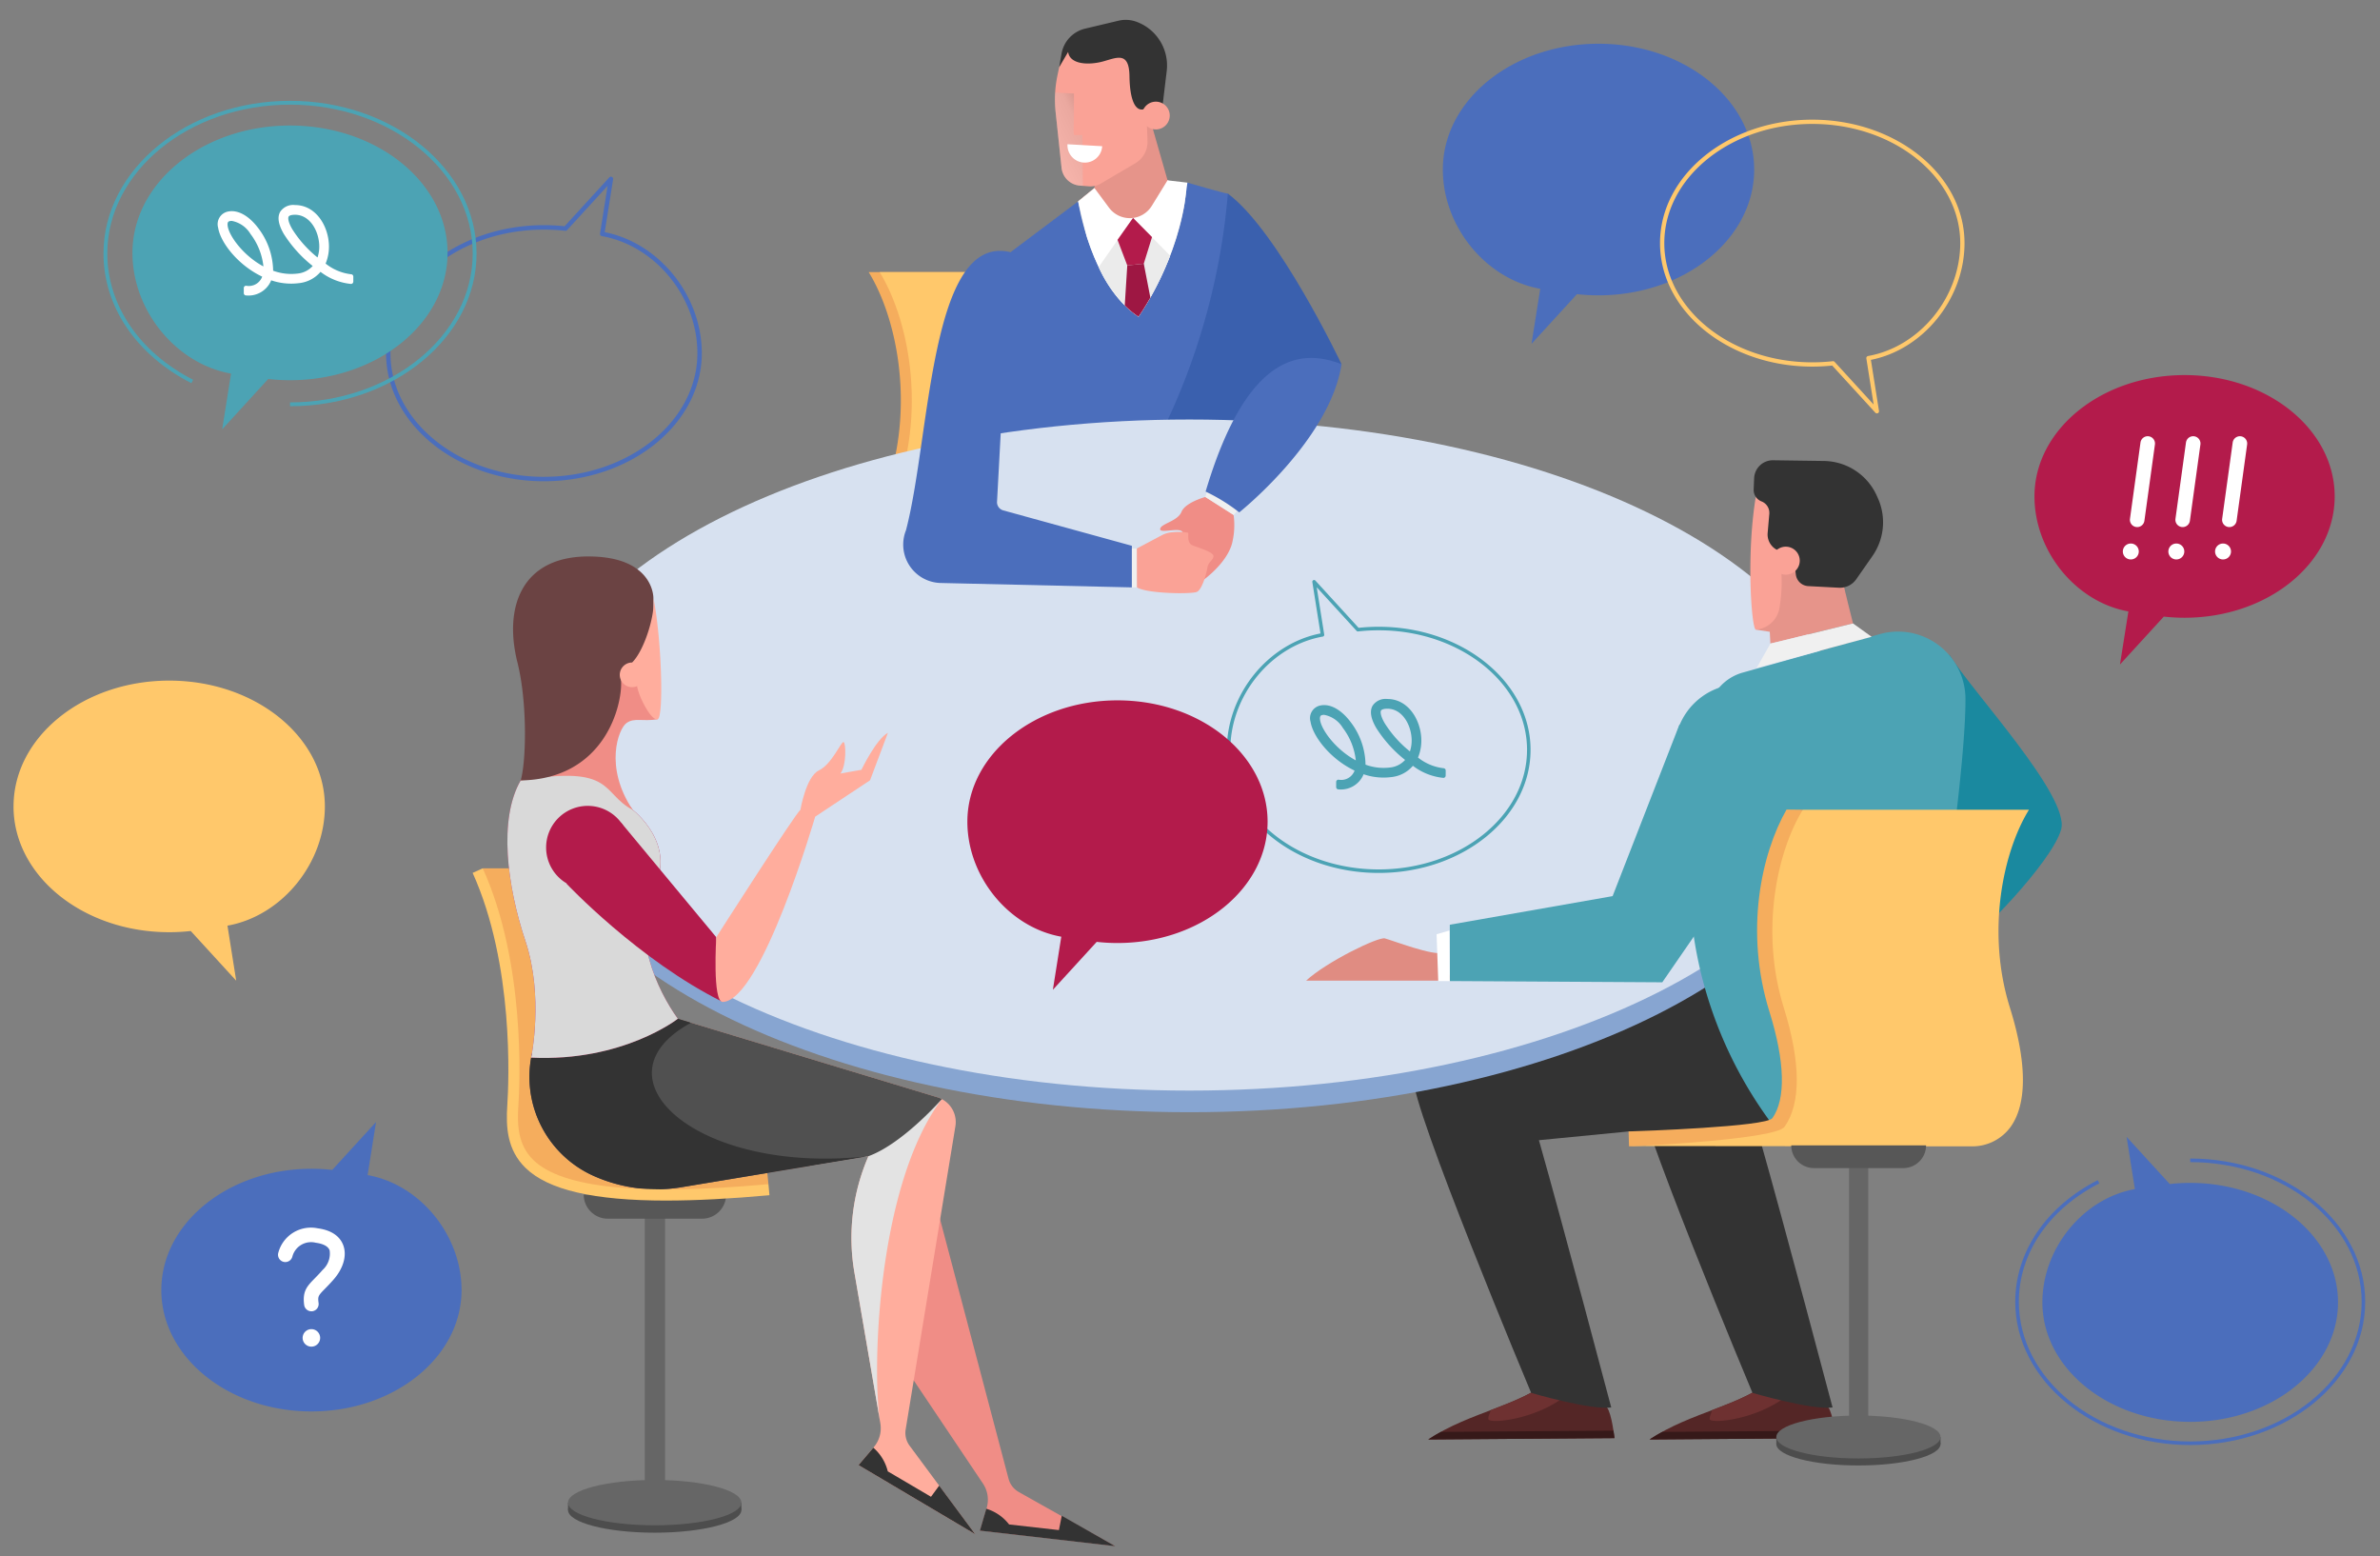 <svg xmlns="http://www.w3.org/2000/svg" xmlns:xlink="http://www.w3.org/1999/xlink" width="335" height="219" viewBox="0 0 335 219"><rect x="0" y="0" width="335" height="219" fill="#808080" stroke="none"/><defs><clipPath id="a"><rect width="335" height="219" transform="translate(0 -0.203)" fill="none"/></clipPath><clipPath id="c"><rect width="3.929" height="13.125" fill="none"/></clipPath><clipPath id="d"><path d="M287.766,38.935l-.419-.031a2.813,2.813,0,0,1-2.571-2.4q-.424-3.976-.847-7.953a16.51,16.51,0,0,1-.062-2.738l2.7.138q-.055,2.766-.11,5.531l1.24.188q.032,3.634.065,7.267" transform="translate(-283.837 -25.811)" fill="none"/></clipPath><clipPath id="e"><rect width="3.954" height="13.124" fill="none"/></clipPath><linearGradient id="f" y1="0.974" x2="0.665" y2="-0.069" gradientUnits="objectBoundingBox"><stop offset="0" stop-color="#fff"/><stop offset="0.787" stop-color="#bdbdbd"/><stop offset="1" stop-color="#707070"/></linearGradient><clipPath id="g"><rect width="18.662" height="45.62" fill="none"/></clipPath><clipPath id="h"><rect width="23.998" height="45.926" fill="none"/></clipPath></defs><g transform="translate(0 -0.459)"><g transform="translate(0 0.662)" clip-path="url(#a)"><g transform="translate(0 0)"><g clip-path="url(#a)"><path d="M270.675,106.327s2.462-9.11,2.462-11.449-.369-8.495-.369-9.11-3.078-10.094-3.078-10.094l-2.369-1.57-33.6,0c3.844,6.223,6.372,18.069,2.84,29.371-2.546,8.148-2.588,14.282-.12,17.741a7.018,7.018,0,0,0,5.763,2.9l50.9-.047s-23.06-3.137-23.06-3.506.257-10.05.257-10.05Z" transform="translate(-111.449 -36.015)" fill="#f5ad5d"/><path d="M273.623,106.327s2.462-9.11,2.462-11.449-.369-8.495-.369-9.11-3.078-10.094-3.078-10.094l-2.369-1.57-33.6,0c3.844,6.223,6.372,18.069,2.84,29.371-2.546,8.148-2.588,14.282-.12,17.741a7.018,7.018,0,0,0,5.763,2.9l50.9-.047S273,120.931,273,120.562s.257-10.05.257-10.05Z" transform="translate(-112.855 -36.015)" fill="#ffc86b"/><path d="M468.979,374.878c.67.861,1.053,4.306,1.053,4.306l-26.219.191c5.933-3.923,12.918-4.689,17.32-8.516s7.846,4.019,7.846,4.019" transform="translate(-211.628 -177.02)" fill="#542626"/><path d="M469.888,385.721c.094.607.144,1.052.144,1.052l-26.219.191c.584-.387,1.181-.734,1.781-1.066Z" transform="translate(-211.628 -184.608)" fill="#361919"/><path d="M460,376.59c-.032-.55.35-.991.3-1.248,3.21-1.222,6.235-2.388,8.546-4.4a4.172,4.172,0,0,1,1.746-.96l2.129,1.533c-4.019,5.024-12.679,5.885-12.726,5.072" transform="translate(-219.345 -177.105)" fill="#6e3131"/><path d="M470.116,286.108l-12.622,1.232c3.423,12.049,10.178,37.609,10.178,37.609-2.875.411-11.274-2.054-11.274-2.054S439.42,282.41,439.83,278.576s42.31-14.24,42.721-13.419.228,11.958.228,11.958l.274,4.381Z" transform="translate(-209.726 -127.097)" fill="#333"/><path d="M409.429,374.878c.67.861,1.053,4.306,1.053,4.306l-26.219.191c5.933-3.923,12.918-4.689,17.32-8.516s7.846,4.019,7.846,4.019" transform="translate(-183.232 -177.02)" fill="#542626"/><path d="M410.338,385.721c.094.607.144,1.052.144,1.052l-26.219.191c.584-.387,1.181-.734,1.782-1.066Z" transform="translate(-183.232 -184.608)" fill="#361919"/><path d="M400.448,376.59c-.032-.55.35-.991.3-1.248,3.21-1.222,6.235-2.388,8.546-4.4a4.172,4.172,0,0,1,1.746-.96l2.129,1.533c-4.019,5.024-12.679,5.885-12.726,5.072" transform="translate(-190.949 -177.105)" fill="#6e3131"/><path d="M410.566,286.108l-12.622,1.232c3.423,12.049,10.178,37.609,10.178,37.609-2.875.411-11.274-2.054-11.274-2.054S379.87,282.41,380.28,278.576s42.31-14.24,42.721-13.419,11.5,17.8,11.5,17.8l-4.929,3.149Z" transform="translate(-181.33 -127.097)" fill="#333"/><path d="M276.216,52.679,263.94,61.9c-3.277,5.3-4.048,38.168-1.06,43.083S305,77.416,305,77.416c-1.735-10.024-7.325-25.831-7.711-25.831s-5.686-1.542-5.686-1.542Z" transform="translate(-124.461 -24.543)" fill="#4b6ebc"/><path d="M311.877,90.622a65.063,65.063,0,0,0,15.57-6.015c-.928-5.359-3.671-18.153-5.418-23.518-1.688-4.619-3.008-8.1-3.008-8.1-1.933,23.5-12.434,39.175-12.434,39.175s2.232-.622,5.29-1.544" transform="translate(-146.193 -25.949)" fill="#3a60ae"/><path d="M305.3,49.307c-.9,9.673-6.727,17.82-6.727,17.82-6.722-4.389-8.5-16.224-8.5-16.224l5.637-4.584,6.949,1.619Z" transform="translate(-138.319 -22.768)" fill="#e6e6e6"/><path d="M290.075,45.195l2.3-1.886.575-8.18,7.453-.782,2.26,7.882L305.3,43.6l-9.04,7.423Z" transform="translate(-138.32 -17.059)" fill="#e6948a"/><path d="M298.57,68.6c-3.911-2.554-6.144-7.623-7.33-11.421l-1.165-4.8,2.3-1.874,2.044,2.758a3.64,3.64,0,0,0,6.024-.257l2.212-3.59,2.8.329-.416,3.012A42.149,42.149,0,0,1,298.57,68.6" transform="translate(-138.32 -24.244)" fill="#fff"/><path d="M300.437,59.522h0l5.23,5.321a42.678,42.678,0,0,1-4.463,8.581,16.948,16.948,0,0,1-5.6-6.982Z" transform="translate(-140.957 -29.063)" fill="#ebebeb"/><path d="M302.855,59.522l2.67,2.7-1.16,3.744-2.323.243-1.372-3.6Z" transform="translate(-143.372 -29.063)" fill="#b31b4b"/><path d="M302.97,72.088l2.323-.244.925,4.768c-.961,1.7-1.668,2.687-1.668,2.687a12.115,12.115,0,0,1-1.935-1.589Z" transform="translate(-144.299 -34.939)" fill="#9e1743"/><path d="M284.429,15.4l-.237,1.121a16.574,16.574,0,0,0-.265,5.182l.847,7.954a2.813,2.813,0,0,0,2.571,2.4l1.288.1a2.812,2.812,0,0,0,1.636-.38L295.16,28.9a3.458,3.458,0,0,0,1.7-3.1l-.079-2.387s-.413-3.937-.549-4.48-2.219-7.489-2.219-7.489l-8.015,1-.995,1.139Z" transform="translate(-135.344 -6.139)" fill="#faa296"/><path d="M286.232,10.776c.24,1.779,2.9,1.871,4.864,1.347s3.717-1.5,3.77,2.046.89,4.948,1.976,4.675a19.065,19.065,0,0,1,2.666-.386l.6-5a6.549,6.549,0,0,0-4.267-6.935,4.4,4.4,0,0,0-2.519-.145l-4.7,1.116a4.4,4.4,0,0,0-3.319,3.528l-.331,1.9Z" transform="translate(-135.886 -3.667)" fill="#333"/><path d="M307.262,30.416A1.953,1.953,0,1,0,309,28.27a1.953,1.953,0,0,0-1.738,2.146" transform="translate(-146.51 -14.156)" fill="#faa296"/><g transform="translate(148.492 12.822)" style="mix-blend-mode:multiply;isolation:isolate"><g clip-path="url(#c)"><g transform="translate(0 0)"><g clip-path="url(#d)"><g transform="translate(-0.024 0)"><g clip-path="url(#e)"><path d="M4830.274,524.758l.661,5.56h2.921v-7.323h-1.26V517.02h-2.88v4.248Z" transform="translate(-4829.903 -517.02)" opacity="0.25" fill="url(#f)"/></g></g></g></g></g></g><path d="M287.2,39.712a2.446,2.446,0,0,0,4.885.275Z" transform="translate(-136.945 -19.617)" fill="#fff"/><path d="M328.262,166.783c0,26.076-41.782,47.216-93.323,47.216s-93.323-21.139-93.323-47.216,41.783-47.216,93.323-47.216,93.323,21.139,93.323,47.216" transform="translate(-67.529 -57.695)" fill="#87a5d1"/><path d="M328.262,160.968c0,26.076-41.782,47.216-93.323,47.216s-93.323-21.139-93.323-47.216,41.783-47.216,93.323-47.216,93.323,21.139,93.323,47.216" transform="translate(-67.529 -54.922)" fill="#d7e1f0"/><path d="M330.354,52.991c7.132,5.3,16,24,16,24l-10.409,3.855c.1-8.289-5.59-27.855-5.59-27.855" transform="translate(-157.526 -25.949)" fill="#3a60ae"/><path d="M318.5,134.584s-2.819.759-3.361,2.1-2.964,1.663-3,2.422,3.578-.615,3.18.831-.217,8.457,2.06,6.94,4.518-3.832,4.952-6.072a10.474,10.474,0,0,0,.145-3.687Z" transform="translate(-148.84 -64.856)" fill="#f08d86"/><path d="M258.1,68.575c-11.371-2.754-11.239,25.982-14.709,39.143a5.407,5.407,0,0,0,5.022,7.41l26.778.617v-5.853l-18.1-4.981a1.207,1.207,0,0,1-.886-1.127Z" transform="translate(-115.872 -33.292)" fill="#4b6ebc"/><path d="M304.531,153.92v-5.472h.7l.016,5.472Z" transform="translate(-145.213 -71.467)" fill="#f0f0f0"/><path d="M305.885,151.81l-.016-5.472,3.5-1.857a3.786,3.786,0,0,1,1.651-.439,7.475,7.475,0,0,1,2.059.077c.127.19-.246,1.455.676,1.8s2.863.923,2.9,1.464-.732.827-.859,1.654-.732,3.054-1.463,3.4-7.158.255-8.446-.636" transform="translate(-145.851 -69.357)" fill="#faa296"/><path d="M324.623,132.511,324.3,133.6l3.976,2.53.8-.9Z" transform="translate(-154.638 -63.867)" fill="#f0f0f0"/><path d="M343.5,98.069c-5.494-2.12-13.253-1.831-19.132,17.927a24.875,24.875,0,0,1,4.735,2.928s12.759-10.156,14.4-20.855" transform="translate(-154.671 -47.027)" fill="#4b6ebc"/><path d="M517.424,176.987c3.031,5.013,17.023,19.938,15.74,24.6s-12.359,15.857-12.592,15.041-11.542-7-10.843-11.076,7.7-28.566,7.7-28.566" transform="translate(-243.044 -85.075)" fill="#1a899f"/><path d="M462.025,176.56l19.27-5.408a9.491,9.491,0,0,1,12.065,8.988c0,.1,0,.2,0,.306,0,8.919-3.148,30.256-3.148,30.256l-17.489,24.135s-5.118,6.676-5.992,5.976a9.311,9.311,0,0,1-.91-1.138,58.778,58.778,0,0,1-11.353-35.288c.083-9.187,1.05-17.9,2.961-23.511a6.772,6.772,0,0,1,4.594-4.316" transform="translate(-216.709 -82.122)" fill="#4ca3b4"/><path d="M484.773,151.3c0,.262,1.312,5.421,1.312,5.421l-11.63,2.842-.088-1.661L472.4,157.6l3.367-13.9Z" transform="translate(-225.26 -69.201)" fill="#e6948a"/><path d="M471.79,133.584c-1.487,8.263-.7,19.063-.087,19.194a3.672,3.672,0,0,0,3.367-3.323,20.332,20.332,0,0,0,.219-4.809c.043-.131,1.224-5.028,1.312-6.121a13.15,13.15,0,0,0-.831-4.023c-.131-.087-3.979-.918-3.979-.918" transform="translate(-224.563 -64.379)" fill="#faa296"/><path d="M471.889,127.24l-.064,1.578a1.73,1.73,0,0,0,1.1,1.683,1.731,1.731,0,0,1,1.1,1.763l-.232,2.683a2.439,2.439,0,0,0,1.873,2.583l1.968,2.186.125,1.065a1.859,1.859,0,0,0,1.748,1.641l4.309.228a2.807,2.807,0,0,0,2.451-1.2l2.282-3.27a8.272,8.272,0,0,0,.763-8.124l-.161-.36a8.273,8.273,0,0,0-7.426-4.883l-7.163-.1a2.634,2.634,0,0,0-2.671,2.527" transform="translate(-224.985 -60.149)" fill="#333"/><path d="M480.638,149.927a1.968,1.968,0,1,1-1.968-1.968,1.968,1.968,0,0,1,1.968,1.968" transform="translate(-227.311 -71.234)" fill="#faa296"/><path d="M370.651,255.289c-1.166.583-7.229-1.749-8.161-1.982s-8.162,3.264-11.076,5.946h20.4Z" transform="translate(-167.568 -121.463)" fill="#e08c82"/><path d="M450.531,194.255a9.357,9.357,0,1,0,9.357-9.357,9.357,9.357,0,0,0-9.357,9.357" transform="translate(-214.832 -88.848)" fill="#4ca3b4"/><path d="M412.99,219.927l9.415-24.164,16.877,8.307-19.3,27.982-29.906-.175V223.95Z" transform="translate(-186.005 -94.029)" fill="#4ca3b4"/><path d="M474.574,171.444,486.2,168.6l2.623,1.88-16.177,4.373Z" transform="translate(-225.379 -81.077)" fill="#f0f0f0"/><path d="M388.379,258.312h-1.632l-.233-6.588,1.808-.525Z" transform="translate(-184.305 -120.463)" fill="#fff"/><path d="M501.034,386.567c0,1.668-5.174,3.02-11.556,3.02s-11.556-1.352-11.556-3.02,5.174-3.02,11.556-3.02,11.556,1.352,11.556,3.02" transform="translate(-227.893 -183.572)" fill="#4d4d4d"/><path d="M498.834,352.537h0a1.356,1.356,0,0,1-1.356-1.356V313.216h2.712v37.965a1.356,1.356,0,0,1-1.356,1.356" transform="translate(-237.218 -150.035)" fill="#666"/><path d="M459.637,249.234s-2.332-8.628-2.332-10.843.349-8.045.349-8.628,2.915-9.561,2.915-9.561l2.244-1.487,31.819,0c-3.64,5.894-6.035,17.113-2.69,27.817,2.411,7.717,2.451,13.527.114,16.8a6.649,6.649,0,0,1-5.458,2.748l-48.209-.044s21.839-2.971,21.839-3.321-.243-9.518-.243-9.518Z" transform="translate(-209.043 -104.972)" fill="#ffc86b"/><path d="M438.237,266.058l-.06-2.1c1.7-.048,19.377-.66,20.24-1.869,1.913-2.681,1.768-7.994-.409-14.957-3.541-11.334-1.155-22.233,2.4-28.47l2.292.027c-3.64,5.893-6.035,17.112-2.69,27.817,2.411,7.717,2.45,13.527.114,16.8-1.235,1.731-19.553,2.681-21.889,2.748" transform="translate(-208.941 -104.948)" fill="#f5ad5d"/><path d="M497.705,312.181H485.132a3.2,3.2,0,0,1-3.2-3.2H500.91a3.205,3.205,0,0,1-3.2,3.2" transform="translate(-229.803 -148.013)" fill="#575757"/><rect width="23.112" height="0.986" transform="translate(250.03 202.009)" fill="#4d4d4d"/><path d="M501.034,384.682c0,1.668-5.174,3.02-11.556,3.02s-11.556-1.352-11.556-3.02,5.174-3.02,11.556-3.02,11.556,1.352,11.556,3.02" transform="translate(-227.893 -182.673)" fill="#666"/><path d="M177.224,404.169c0,1.761-5.463,3.189-12.2,3.189s-12.2-1.428-12.2-3.189,5.463-3.189,12.2-3.189,12.2,1.428,12.2,3.189" transform="translate(-72.871 -191.884)" fill="#4d4d4d"/><path d="M174.9,368.238h0a1.432,1.432,0,0,1-1.432-1.432V326.72h2.864v40.086a1.432,1.432,0,0,1-1.432,1.432" transform="translate(-82.717 -156.474)" fill="#666"/><path d="M173.71,325.626H160.435a3.384,3.384,0,0,1-3.384-3.384h20.043a3.384,3.384,0,0,1-3.384,3.384" transform="translate(-74.888 -154.339)" fill="#575757"/><path d="M129.884,234.472h7.922l31.757,39.236.537,5.21-2.012,1.125-12.668.13-10.759-.694-6.421-2.169L134.6,274.4l-.955-4.121.521-4.859.087-5.51-.694-11.15-2.863-8.85Z" transform="translate(-61.934 -112.487)" fill="#f5ad5d"/><path d="M237.668,313.607a3.637,3.637,0,0,1,3.977,2.68l11.033,41.8a3.03,3.03,0,0,0,1.443,1.868l13.5,7.594-18.947-2.17.93-3.186a4.108,4.108,0,0,0-.533-3.438l-12-17.874a28.771,28.771,0,0,1-4.881-15.752Z" transform="translate(-110.719 -150.207)" fill="#f08d86"/><path d="M142.784,279.87l-.1.532a15.274,15.274,0,0,0,8.783,16.637,21.579,21.579,0,0,0,12.366,1.6l26.332-4.369a28.77,28.77,0,0,0-1.979,16.372l3.651,21.216a4.1,4.1,0,0,1-.919,3.355l-2.15,2.528,16.409,9.719-9.219-12.444a3.028,3.028,0,0,1-.555-2.295l7-42.664a3.636,3.636,0,0,0-2.536-4.07l-36.539-11.053Z" transform="translate(-67.924 -131.78)" fill="#ffad9d"/><g transform="translate(113.91 154.456)" style="mix-blend-mode:multiply;isolation:isolate"><g clip-path="url(#g)"><path d="M227.743,342.159c-1.218-6.73-.59-33.371,8.653-45.62,0,0-18.624,7.369-18.661,7.713-.006.057,0,.658.058,1.692l8.277-1.374a28.773,28.773,0,0,0-1.979,16.372Z" transform="translate(-217.734 -296.539)" fill="#e3e3e3"/></g></g><path d="M200.5,286.236a3.621,3.621,0,0,0-.619-.251l-36.539-11.053-20.553,4.938-.1.532a15.274,15.274,0,0,0,8.783,16.637,21.584,21.584,0,0,0,12.366,1.6l26.332-4.369c4.474-1.632,9.467-7.071,10.326-8.033" transform="translate(-67.924 -131.78)" fill="#505050"/><path d="M165.086,275.555l-.031-.1-1.718-.519-20.553,4.938-.1.532a15.273,15.273,0,0,0,8.783,16.637,21.589,21.589,0,0,0,12.365,1.6l26.333-4.369c-24.127,2.679-39.087-11.015-25.084-18.714" transform="translate(-67.925 -131.78)" fill="#333"/><path d="M138.382,204.564c-3.145,5.445-1.93,14.815.672,22.625s.8,16.38.8,16.38c12.908.627,20.649-5.47,20.649-5.47-2.882-3.969-6.7-12.125-3.4-18.372s-2.95-11.019-2.95-11.019l-8.677-11.019Z" transform="translate(-65.092 -94.946)" fill="#b31b4b"/><g transform="translate(71.415 102.742)" style="mix-blend-mode:multiply;isolation:isolate"><g clip-path="url(#h)"><path d="M138.382,204.564c-3.145,5.445-1.93,14.815.672,22.625s.8,16.38.8,16.38c12.908.627,20.649-5.47,20.649-5.47-2.882-3.969-6.7-12.125-3.4-18.372s-2.95-11.019-2.95-11.019l-8.677-11.019Z" transform="translate(-136.507 -197.688)" fill="#d9d9d9"/></g></g><path d="M159.377,187.1c-2.212.347-3.254-.261-4.381.521s-3.211,6.161.867,12.234c-4.512-2.386-2.473-6.377-15.77-4.143,6.312-9.045,16.464-16.594,16.464-16.594Z" transform="translate(-66.802 -86.089)" fill="#f08d86"/><path d="M153.237,167.983c.261,3.384-2.212,13.926-14.121,14.121.781-2.668.958-10.94-.456-16.594-2-7.982.738-14.924,9.978-14.924s9.154,5.813,9.154,5.813.13,5.206.065,5.531-.846,2.082-.911,2.408a24.863,24.863,0,0,1-2.065,2.634Z" transform="translate(-65.825 -72.486)" fill="#6b4343"/><path d="M169.194,174.13a1.736,1.736,0,1,1-.705-3.322c1.692-1.648,3.3-6.724,2.994-9.11,1.171,5.77,1.475,16.789.607,17.093s-2.668-3.119-2.9-4.661" transform="translate(-79.515 -77.785)" fill="#ffad9d"/><path d="M158.648,223.53a5.857,5.857,0,1,1-5.857-5.857,5.857,5.857,0,0,1,5.857,5.857" transform="translate(-70.064 -104.476)" fill="#b31b4b"/><path d="M160.086,222.151l13.405,16.138.911,9.111c-11.843-5.857-22-16.66-22-16.66Z" transform="translate(-72.674 -106.611)" fill="#b31b4b"/><path d="M193.523,235.894c5.464-.161,13.015-26.073,13.015-26.073l7.722-5.119,2.516-6.681c-1.648.867-3.731,5.206-3.731,5.206l-2.95.521c.867-1.128.781-4.338.434-4.425s-1.648,3.123-3.471,3.991-2.6,5.553-2.6,5.553c-.607.347-11.843,17.918-11.843,17.918s-.564,9.154.911,9.11" transform="translate(-91.795 -95.105)" fill="#ffad9d"/><path d="M154.427,281.226c-10.244,0-16.658-1.511-19.82-4.6-2.6-2.54-2.77-5.745-2.565-8.829.212-3.188.976-19.744-4.878-32.684l1.423-.644c6.007,13.28,5.23,30.179,5.013,33.432-.18,2.711-.051,5.509,2.1,7.608,4.045,3.949,14.874,5.062,33.1,3.406l.141,1.555c-5.5.5-10.33.753-14.517.753" transform="translate(-60.637 -112.487)" fill="#ffc86b"/><path d="M242.349,395.644l-1.154,1.572-6.084-3.579a6.4,6.4,0,0,0-2.029-3.326L231,392.756l16.409,9.72Z" transform="translate(-110.151 -186.796)" fill="#333"/><path d="M275.161,407.711l-.4,2.02-7.014-.793a6.4,6.4,0,0,0-3.207-2.212l-.9,3.082,19.044,2.188Z" transform="translate(-125.711 -194.624)" fill="#333"/><rect width="24.403" height="1.041" transform="translate(79.95 211.243)" fill="#4d4d4d"/><path d="M177.224,402.179c0,1.761-5.463,3.189-12.2,3.189s-12.2-1.428-12.2-3.189,5.463-3.189,12.2-3.189,12.2,1.428,12.2,3.189" transform="translate(-72.871 -190.935)" fill="#666"/><path d="M135.52,48.434a.311.311,0,0,1,.309.362l-1.182,7.446c7.687,1.526,13.664,8.944,13.664,17.033,0,9.934-9.969,18.017-22.222,18.017s-22.222-8.082-22.222-18.017,9.969-18.017,22.222-18.017a27.865,27.865,0,0,1,2.91.152l6.29-6.874a.313.313,0,0,1,.231-.1m-9.431,42.232c11.909,0,21.6-7.8,21.6-17.392,0-7.9-5.908-15.137-13.45-16.475a.313.313,0,0,1-.254-.357l1.067-6.718-5.7,6.225a.314.314,0,0,1-.265.1,27.053,27.053,0,0,0-3-.166c-11.909,0-21.6,7.8-21.6,17.392s9.688,17.392,21.6,17.392" transform="translate(-49.528 -23.776)" fill="#4b6ebc"/><path d="M432.023,30.383c0,9.778-9.809,17.7-21.91,17.7a27.278,27.278,0,0,1-3.033-.168l-6.4,6.992,1.229-7.746c-7.623-1.352-13.709-8.729-13.709-16.782,0-9.778,9.81-17.7,21.91-17.7s21.91,7.926,21.91,17.7" transform="translate(-185.111 -6.727)" fill="#4b6ebc"/><path d="M3.64,201.683c0,9.778,9.81,17.7,21.91,17.7a27.277,27.277,0,0,0,3.033-.168l6.4,6.992-1.229-7.746c7.623-1.352,13.709-8.729,13.709-16.782,0-9.778-9.81-17.7-21.91-17.7s-21.91,7.926-21.91,17.7" transform="translate(-1.736 -88.409)" fill="#ffc86b"/><path d="M43.4,326.361c0-9.429,9.46-17.073,21.128-17.073a26.38,26.38,0,0,1,2.926.162l6.169-6.742-1.185,7.47c7.351,1.3,13.22,8.418,13.22,16.183,0,9.429-9.46,17.073-21.129,17.073S43.4,335.79,43.4,326.361" transform="translate(-20.693 -145.024)" fill="#4b6ebc"/><path d="M79.5,342.92a1.024,1.024,0,0,1-1.014-.885c-.27-1.952.424-2.662,1.476-3.736.325-.333.694-.708,1.128-1.207a3.089,3.089,0,0,0,.976-2.759c-.262-.694-1.2-.958-1.941-1.057a2.722,2.722,0,0,0-3.294,1.92,1.025,1.025,0,1,1-2-.461,4.751,4.751,0,0,1,5.563-3.491c2.346.313,3.247,1.46,3.588,2.367.541,1.434.038,3.24-1.348,4.829-.473.543-.882.959-1.209,1.294-.944.964-1.043,1.065-.911,2.023a1.025,1.025,0,0,1-.875,1.156,1.079,1.079,0,0,1-.142.009" transform="translate(-35.671 -158.602)" fill="#fff"/><path d="M83.889,359.653a1.232,1.232,0,1,1-1.232-1.232,1.232,1.232,0,0,1,1.232,1.232" transform="translate(-38.827 -171.591)" fill="#fff"/><path d="M476.93,74.327,470.864,67.7a26.766,26.766,0,0,1-2.806.148c-11.817,0-21.43-7.794-21.43-17.374S456.242,33.1,468.058,33.1s21.43,7.794,21.43,17.374c0,7.8-5.765,14.953-13.178,16.426l1.14,7.18a.3.3,0,0,1-.519.251m-29.7-23.856c0,9.248,9.343,16.771,20.827,16.771a26.042,26.042,0,0,0,2.892-.161.3.3,0,0,1,.256.1l5.492,6L475.67,66.7a.3.3,0,0,1,.245-.344c7.273-1.29,12.971-8.269,12.971-15.887,0-9.248-9.343-16.771-20.827-16.771s-20.827,7.524-20.827,16.771" transform="translate(-212.97 -16.463)" fill="#ffc86b"/><path d="M589.633,118.875c0,9.429-9.46,17.073-21.128,17.073a26.376,26.376,0,0,1-2.925-.162l-6.169,6.742,1.185-7.47c-7.351-1.3-13.22-8.418-13.22-16.183,0-9.429,9.46-17.073,21.129-17.073s21.128,7.644,21.128,17.073" transform="translate(-261.011 -49.224)" fill="#b31b4b"/><path d="M574.079,131.032a1.073,1.073,0,0,1-.141-.009,1.026,1.026,0,0,1-.876-1.156l1.481-10.734a1.025,1.025,0,0,1,2.031.28l-1.481,10.734a1.026,1.026,0,0,1-1.014.885" transform="translate(-273.255 -57.066)" fill="#fff"/><path d="M573.4,148.228a1.121,1.121,0,1,1-1.121-1.121,1.121,1.121,0,0,1,1.121,1.121" transform="translate(-272.354 -70.827)" fill="#fff"/><path d="M586.317,131.032a1.081,1.081,0,0,1-.141-.009,1.025,1.025,0,0,1-.876-1.156l1.48-10.734a1.025,1.025,0,0,1,2.032.28l-1.481,10.734a1.026,1.026,0,0,1-1.014.885" transform="translate(-279.09 -57.066)" fill="#fff"/><path d="M585.643,148.228a1.121,1.121,0,1,1-1.121-1.121,1.121,1.121,0,0,1,1.121,1.121" transform="translate(-278.189 -70.827)" fill="#fff"/><path d="M598.884,131.032a1.08,1.08,0,0,1-.141-.009,1.025,1.025,0,0,1-.876-1.156l1.481-10.734a1.025,1.025,0,0,1,2.031.28L599.9,130.147a1.026,1.026,0,0,1-1.014.885" transform="translate(-285.083 -57.066)" fill="#fff"/><path d="M598.21,148.228a1.121,1.121,0,1,1-1.121-1.121,1.121,1.121,0,0,1,1.121,1.121" transform="translate(-284.182 -70.827)" fill="#fff"/><path d="M591.121,329.992c0-9.285-9.315-16.812-20.805-16.812a25.814,25.814,0,0,0-2.88.16L561.36,306.7l1.167,7.355c-7.238,1.284-13.017,8.289-13.017,15.936,0,9.285,9.315,16.812,20.805,16.812s20.805-7.527,20.805-16.812" transform="translate(-262.029 -146.928)" fill="#4b6ebc"/><path d="M566.827,312.53c13.582,0,24.631,9.043,24.631,20.159s-11.05,20.158-24.631,20.158S542.2,343.8,542.2,332.689c0-7.006,4.339-13.4,11.607-17.114l.23.449c-7.1,3.623-11.332,9.853-11.332,16.665,0,10.837,10.823,19.653,24.127,19.653s24.127-8.816,24.127-19.653-10.823-19.654-24.127-19.654Z" transform="translate(-258.541 -149.708)" fill="#4b6ebc"/><path d="M342.543,157l6.084,6.65a26.581,26.581,0,0,1,2.828-.15c11.786,0,21.375,7.769,21.375,17.32s-9.589,17.32-21.375,17.32-21.375-7.769-21.375-17.32c0-7.792,5.771-14.939,13.185-16.382l-1.148-7.232a.246.246,0,0,1,.137-.261.242.242,0,0,1,.107-.025.249.249,0,0,1,.183.081m29.793,23.819c0-9.278-9.368-16.825-20.881-16.825a26.111,26.111,0,0,0-2.9.161.246.246,0,0,1-.21-.079l-5.614-6.136,1.057,6.657a.247.247,0,0,1-.2.282c-7.3,1.295-13.016,8.3-13.016,15.94,0,9.278,9.368,16.826,20.881,16.826s20.881-7.548,20.881-16.826" transform="translate(-157.396 -75.506)" fill="#4ca3b4"/><path d="M371.589,198.986a.329.329,0,0,0-.33-.322,7.07,7.07,0,0,1-3.57-1.5,6.215,6.215,0,0,0,.456-2.831c-.175-2.621-1.906-5.407-4.77-5.407a2.193,2.193,0,0,0-2.073.94c-.434.753-.266,1.8.5,3.122a17.986,17.986,0,0,0,4.07,4.513,3.3,3.3,0,0,1-2.118,1.066,7.376,7.376,0,0,1-3.451-.4,10.082,10.082,0,0,0-2.1-6c-1.312-1.738-2.845-2.59-4.2-2.337a1.812,1.812,0,0,0-1.44,2.294c.333,2.079,2.784,5.251,6.2,6.878a2.008,2.008,0,0,1-2.268,1.278.323.323,0,0,0-.324.323v.719a.324.324,0,0,0,.324.323,3.455,3.455,0,0,0,3.4-1.829q.072-.146.133-.3a8.691,8.691,0,0,0,3.9.4,4.6,4.6,0,0,0,3.045-1.59,8.375,8.375,0,0,0,4.289,1.7.323.323,0,0,0,.323-.324Zm-9.1-8.437h0c.092-.16.425-.255.889-.255,2.035,0,3.274,2.129,3.407,4.132a4.892,4.892,0,0,1-.233,1.878,15.981,15.981,0,0,1-3.567-4c-.559-.963-.617-1.548-.5-1.756m-3.55,7.015c-2.806-1.51-4.8-4.242-5.025-5.65-.1-.651.153-.7.341-.736a1.3,1.3,0,0,1,.228-.02A3.915,3.915,0,0,1,357.113,193a9.114,9.114,0,0,1,1.822,4.568" transform="translate(-168.097 -90.769)" fill="#4ca3b4"/><path d="M79.99,52.6c0,9.9-9.929,17.919-22.176,17.919a27.559,27.559,0,0,1-3.07-.171L48.269,77.43l1.244-7.84C41.8,68.221,35.638,60.755,35.638,52.6c0-9.9,9.929-17.919,22.176-17.919S79.99,42.708,79.99,52.6" transform="translate(-16.994 -17.22)" fill="#4ca3b4"/><path d="M54.1,71.009c14.476,0,26.254-9.639,26.254-21.487S68.573,28.036,54.1,28.036,27.842,37.674,27.842,49.522c0,7.467,4.625,14.285,12.372,18.242l.245-.479C32.9,63.423,28.38,56.782,28.38,49.522c0-11.551,11.536-20.948,25.716-20.948s25.716,9.4,25.716,20.948S68.276,70.471,54.1,70.471Z" transform="translate(-13.276 -14.05)" fill="#4ca3b4"/><path d="M77.682,66.127a.329.329,0,0,0-.33-.322,7.07,7.07,0,0,1-3.57-1.5,6.215,6.215,0,0,0,.456-2.831c-.175-2.621-1.906-5.407-4.77-5.407a2.193,2.193,0,0,0-2.073.94c-.434.753-.266,1.8.5,3.122a17.975,17.975,0,0,0,4.07,4.513,3.3,3.3,0,0,1-2.118,1.066,7.37,7.37,0,0,1-3.451-.4,10.085,10.085,0,0,0-2.1-6c-1.312-1.738-2.845-2.589-4.2-2.336a1.812,1.812,0,0,0-1.44,2.294c.333,2.079,2.784,5.251,6.2,6.878a2.008,2.008,0,0,1-2.268,1.278.323.323,0,0,0-.324.323v.719a.324.324,0,0,0,.324.323,3.454,3.454,0,0,0,3.4-1.829q.073-.146.134-.3a8.691,8.691,0,0,0,3.9.4,4.6,4.6,0,0,0,3.045-1.59,8.375,8.375,0,0,0,4.289,1.7.323.323,0,0,0,.323-.324Zm-9.1-8.437h0c.092-.16.425-.255.889-.255,2.035,0,3.274,2.129,3.407,4.132a4.893,4.893,0,0,1-.233,1.878,15.98,15.98,0,0,1-3.567-4c-.559-.963-.617-1.548-.5-1.756m-3.55,7.015c-2.806-1.51-4.8-4.242-5.025-5.65-.1-.651.153-.7.341-.736a1.3,1.3,0,0,1,.228-.02,3.915,3.915,0,0,1,2.635,1.838,9.114,9.114,0,0,1,1.822,4.568" transform="translate(-27.95 -27.417)" fill="#fff"/><path d="M302.53,206.367c0,9.429-9.46,17.073-21.128,17.073a26.376,26.376,0,0,1-2.925-.162l-6.169,6.742,1.185-7.47c-7.351-1.3-13.22-8.418-13.22-16.183,0-9.429,9.46-17.073,21.129-17.073s21.128,7.644,21.128,17.073" transform="translate(-124.109 -90.944)" fill="#b31b4b"/></g></g></g></g></svg>